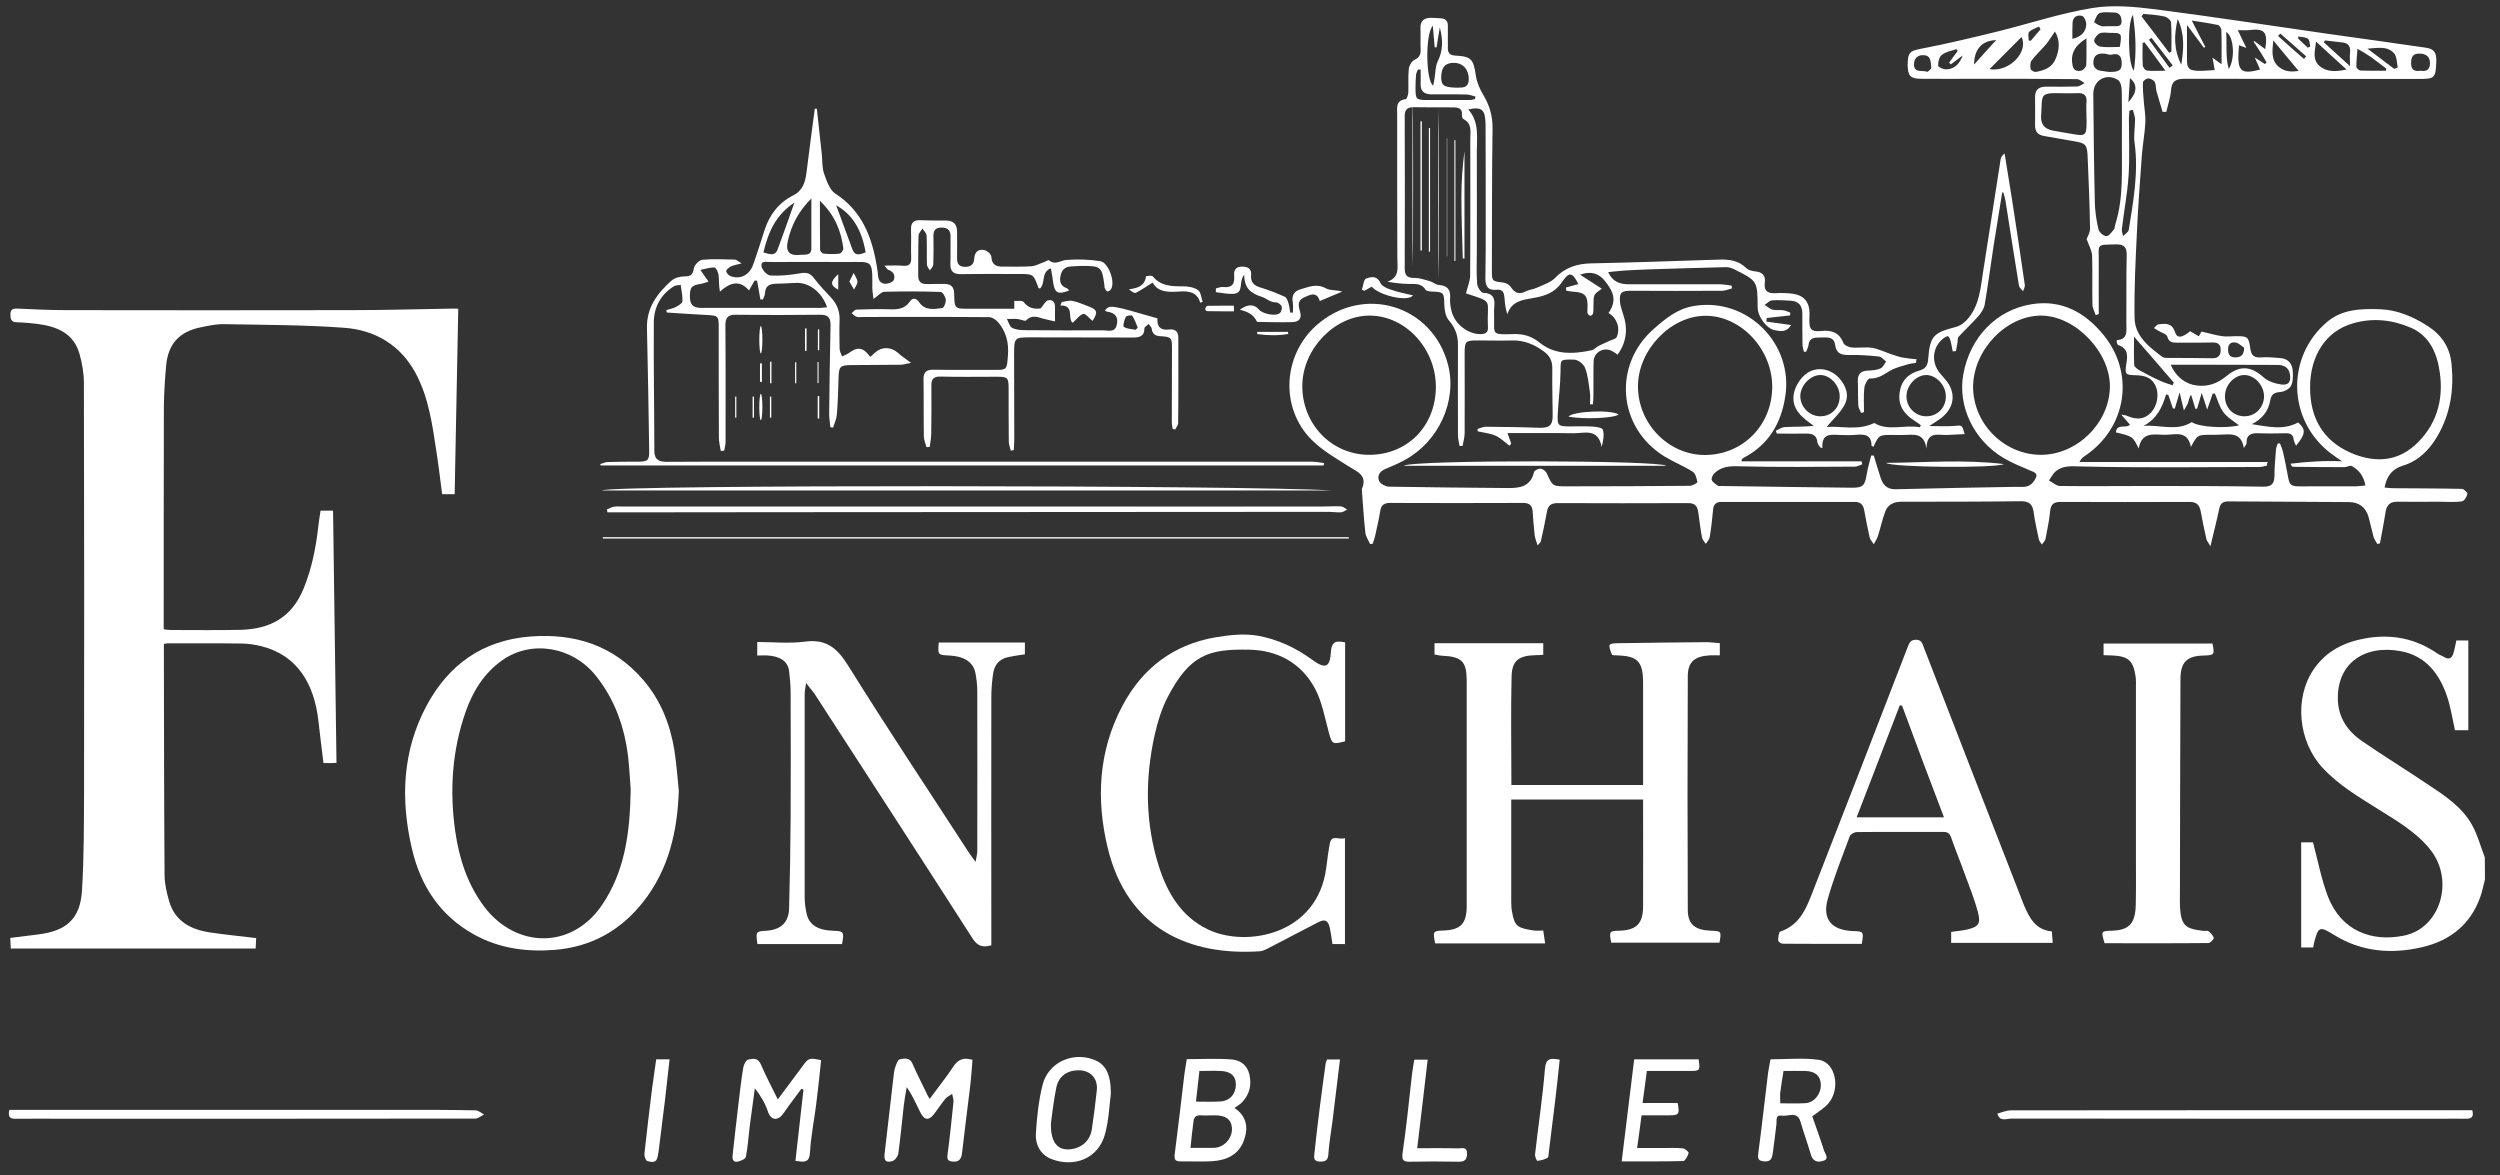 <?xml version="1.0" encoding="utf-8"?>
<!-- Generator: Adobe Illustrator 25.4.1, SVG Export Plug-In . SVG Version: 6.00 Build 0)  -->
<svg version="1.1" id="Calque_1" xmlns="http://www.w3.org/2000/svg" xmlns:xlink="http://www.w3.org/1999/xlink" x="0px" y="0px"
	 viewBox="0 0 1459.9 686.3" style="enable-background:new 0 0 1459.9 686.3;" xml:space="preserve">
<rect x="0" y="0" width="1459.9" height="686.3" fill="#333333" stroke="none"/>
<style type="text/css">
	.st0{fill:#FFFFFF;}
</style>
<g id="XkPzkb_00000164485687563837575340000010795634923242331830_">
	<g>
		<path class="st0" d="M1451.1,513.6c-0.9,3.3-1.5,6.7-2.6,9.9c-5.7,16.3-17.7,25.8-34,29.6c-18,4.2-35.5,2.8-51.6-7.2
			c-8.4-5.2-9.1-4.9-11.6,4.8c-0.2,0.8-0.3,1.6-0.5,2.6c-2.4,0-4.7,0-7,0c0-20.4,0-40.7,0-61.4c3.1,0,5.5,0,6.9,0
			c2.9,10.9,4.9,21.6,8.7,31.6c7.8,20.2,25.8,26.8,44.7,22.8c21-4.4,29.3-32.2,15.2-50c-8.2-10.4-19.5-16.8-30.4-23.7
			c-11.5-7.2-23.2-14.1-32.6-24.2c-14.2-15.4-16.7-40.5-5.3-57.4c7.3-10.8,18-16.1,30.6-18.3c15.3-2.6,29.2,0.2,42,9.1
			c1.2,0.8,2.7,1.2,3.9,2c2.9,1.7,4.4,0.2,5.2-2.3c0.7-2.3,1.1-4.8,1.7-7.5c2.3,0,4.8,0,7,0c0,17.5,0,34.9,0,52.4
			c-3.1,0-5.3,0-7.8,0c-1.5-6.7-2.5-13.5-4.7-20c-4.5-13-12.3-23.3-26.7-26.1c-21.5-4.1-37.3,7.1-37,27.7c0.1,10.8,5.6,19,14.3,24.9
			c12.4,8.5,25.2,16.4,37.7,24.8c10.1,6.7,20.5,13.3,26.5,24.3c3.2,5.8,4.9,12.4,7.3,18.6C1451.1,504.9,1451.1,509.3,1451.1,513.6z"
			/>
		<path class="st0" d="M267.6,180.3c-0.7,36.3-1.4,72.1-2.1,108.3c-1.5,0-4.1,0-7.3,0c-1.1-8.1-2-16.4-3.3-24.6
			c-2.4-15.8-4.5-31.8-12.2-46.1c-8.9-16.5-23.7-25.2-41.8-26.5c-23.3-1.7-46.8-1.7-70.2-2.1c-4.4-0.1-8.9,0.9-13.3,1.8
			c-12.7,2.5-19.3,9.8-20.4,22.6c-0.7,7.8-1.2,15.6-1.3,23.3c-0.1,41.4-0.1,82.9-0.1,124.3c0,2,0,3.9,0,6.2c1.7,0.2,3,0.4,4.3,0.4
			c13.5,0,27,0.2,40.5-0.1c17.1-0.4,30-7.1,36.9-24.1c4.8-11.8,7.2-23.9,8.6-36.4c0.3-2.9,0.8-5.9,1.3-9.1c2.8,0,5.5,0,7.3,0
			c0.7,49.1,1.3,98,2,147.3c-0.3,0-1.6,0.1-2.9,0.1c-1.3,0-2.6,0-4.7,0c-1-8.4-2.1-16.7-3-24.9c-2.4-20.9-11.9-37.9-33.1-43.3
			c-3.6-0.9-7.5-1.5-11.2-1.6c-14.5-0.2-29-0.1-43.5-0.1c-0.5,0-1,0.1-2.4,0.3c0,2,0,4,0,6.1c0.1,42.9,0.1,85.9,0.4,128.8
			c0,5,1.2,10.2,2.6,15.1c3.3,11.9,12.6,16.8,23.9,18.5c8.8,1.3,17.7,2.2,27,3.3c-0.1,2.2-0.2,4.3-0.3,6.1c-47.8,0-95.2,0-143,0
			c-0.1-1.7-0.2-3.6-0.3-6.2c5.5-0.7,10.8-1.4,16.1-2c16.8-2,24.8-9.2,25.8-25.8c1.2-19.7,1.1-39.5,1.2-59.3
			c0.1-79,0.1-158.1-0.1-237.1c0-5.5-1-11.2-2.5-16.6c-3.3-12.2-13.1-16.2-24.3-17.7c-4.1-0.5-8.2-0.9-12.4-1
			c-3.3-0.1-3.7-1.8-3.7-4.5c-0.1-3.1,1.6-3.6,4.1-3.5c9.3,0.4,18.6,0.9,27.9,0.9c55.8,0.1,111.5,0.1,167.3,0
			c19.8,0,39.6-0.6,59.4-0.9C265.9,180.1,267.1,180.3,267.6,180.3z"/>
		<path class="st0" d="M1323.9,271.9c-1.5,0.3-3.1,0.8-4.6,0.8c-34.6,0.1-69.3,0.5-103.9-0.3c-5.6-0.1-10.5-0.8-14.9,2.8
			c-1.7,1.4-2.7,3.6-4,5.4c2.2,1.1,4.3,3.2,6.5,3.2c17,0.2,34,0,51,0c22.5,0,45,0,67.4,0.4c5.2,0.1,6.7-1.7,6.8-6.4
			c0-5.1,0.5-10.3,0.9-15.4c0.1-1.2,0.6-2.3,1-3.4c0.4,0,0.9-0.1,1.3-0.1c0.5,1.4,1.2,2.8,1.6,4.3c0.7,2.7,1.2,5.5,1.8,8.3
			c2.9,14,0.2,12.5,15.8,12.5c8.3,0,16.7,0,25,0c1.7,0,3.5-0.3,5.7-0.5c-1-5.5-3.7-9-7.9-11.3c-1-0.6-2.9,0.6-4.4,0.6
			c-10,0-20-0.1-30-0.2c-0.5,0-1-0.7-1.5-1.8c10-1.2,20-1.9,30.2-1.4c-2.3-1.6-4.6-3.1-6.8-4.8c-25-19.2-26.1-56-2.1-76.5
			c9-7.7,20.3-7.9,31.3-7.5c9.8,0.4,18.7,4.2,27,9.4c8.4,5.3,13.5,12.4,14.5,22.5c1.5,15-0.6,29.1-8.3,42.3
			c-4.7,8-11.1,14.4-20,17.1c-6.5,2-9.5,6.1-10.8,12.8c1.6,0.1,2.9,0.4,4.3,0.4c13.6,0.1,27.3,0.1,40.9,0.4c1.1,0,3.3,2.2,3.2,2.9
			c-0.4,1.7-1.9,4.2-3.2,4.4c-4.3,0.6-8.6,0.2-13,0.2c-8.2,0-16.3,0.1-24.5,0c-4.5-0.1-6.6,1.9-7.2,6.4c-0.9,6-2.1,11.9-3.2,17.9
			c-0.5,0.1-1,0.3-1.5,0.4c-0.7-1.3-1.8-2.6-2.2-4c-1.1-4-1.9-8.1-3-12c-1.7-5.6-5.7-8.5-11.5-8.5c-23.5-0.2-47-0.2-70.4-0.4
			c-3.3,0-4.7,1.4-5.3,4.5c-1.4,6.8-3.2,13.5-5.1,21.7c-1.2-2.2-2.2-3.2-2.4-4.4c-1.2-5.3-2.3-10.7-3.3-16.1
			c-0.7-3.6-2.4-5.4-6.4-5.4c-25.1,0.1-50.3,0.1-75.4,0c-3.9,0-5.7,1.3-6.1,5.4c-0.5,5.4-1.7,10.8-2.7,16.2
			c-0.2,1.2-1.4,2.2-2.1,3.3c-0.6-1-1.6-2-1.8-3.1c-1.1-5.2-2.3-10.4-3-15.6c-0.6-4.5-2.3-6.6-7.3-6.6c-23.3,0.3-46.6,0.3-69.9,0.3
			c-4.6,0-8,1.7-9.5,5.8c-1.8,4.7-2.8,9.8-4.4,14.6c-0.5,1.5-1.5,2.9-2.3,4.4c-0.8-1.3-2-2.5-2.4-3.9c-1.2-5.3-2.2-10.7-3.2-16.1
			c-0.6-3.1-2.2-4.7-5.4-4.7c-26,0-52,0-77.9,0c-2.9,0-4.6,1.2-4.9,4.3c-0.5,5.5-1.1,10.9-2,16.3c-0.2,1.4-1.5,2.6-2.3,3.9
			c-0.8-1.3-2-2.5-2.2-3.8c-0.9-4.9-1.5-9.8-2.2-14.8c-0.5-3.5-2-5.2-5.8-5.2c-25.5,0.1-51,0.1-76.4,0c-4,0-5.6,1.6-6.2,5.3
			c-1,5.7-2.3,11.4-3.5,17c-0.1,0.6-0.8,1-1.9,2.4c-0.7-2.4-1.5-4.1-1.7-5.9c-0.5-4.6-0.9-9.3-1.2-13.9c-0.2-3.4-1.8-5-5.4-5
			c-26,0.1-52,0.1-77.9,0c-3.4,0-5.2,1.3-5.7,4.7c-0.8,4.9-1.9,9.8-3,14.6c-0.3,1.5-0.9,3-1.4,4.5c-0.5,0.1-1,0.2-1.5,0.2
			c-1-2.2-2.6-4.4-2.8-6.8c-0.9-8.1-1.4-16.2-2-24.4c0-0.3-0.1-0.7,0-1c3.4-7.9-2.7-10-7.8-13.2c-7.5-4.8-15.5-9.3-21.7-15.6
			c-18.3-18.5-16.7-49,2.7-66.5c27.2-24.4,68-12.3,77.1,22.8c5.4,21.1-5.4,44.9-25.4,55.7c-3.6,2-7.5,3.6-11.3,5.2
			c-3.3,1.4-4.9,4.1-3.5,7.1c0.7,1.6,3.7,3.1,5.6,3.2c23.1,0.4,46.3,0.6,69.4,0.8c7.1,0.1,13.4-0.8,15.4-9.3c0.2-1,2.6-2.1,3.9-2
			c1.2,0.1,2.9,1.4,3.5,2.6c3.5,7.7,3.4,7.7,11.7,7.7c24,0,48-0.1,71.9-0.3c1.5,0,4.5-1.7,4.4-2.2c-0.4-2.1-1.1-5-2.7-6
			c-5.3-3.4-11.2-5.7-16.6-9c-27.2-16.8-30.2-53.3-6.2-74.4c6.9-6.1,13.8-11.8,23.4-13.4c31.1-5.3,58.4,22,53.4,53
			c-2.5,15.8-9.8,28-24.2,35.6c-0.4,0.2-0.8,0.6-1.1,0.9c-0.1,0.1-0.1,0.3-0.2,1.2c23.4,0,46.8,0,70.1,0c0.1,0.6,0.2,1.1,0.4,1.7
			c-1.4,0.5-2.9,1.4-4.3,1.4c-22.5,0.1-45,0.4-67.4-0.2c-5.7-0.2-10.5,0.1-14.6,4c-1,0.9-2,3-1.6,4c0.5,1.4,2.3,2.4,3.7,3.4
			c0.4,0.3,1.3,0.1,2,0.1c25.3,0.4,50.6,0.7,75.9,1c6.6,0.1,7.8-1.1,8.9-7.9c0.6-3.7,1.7-7.3,2.6-10.9c0.5,0,1,0,1.5,0
			c1.3,4.2,2.5,8.5,3.9,12.7c1.4,4.3,3.6,7.1,8.9,7c23.1-0.6,46.3-1,69.4-1.4c2.7-0.1,5.6,0.4,7.9-0.5c1.9-0.7,3.8-2.9,4.6-4.9
			c1.2-2.7-1.4-3.3-3.5-4.2c-5.2-2.2-10.5-4.4-15.3-7.2c-17.6-10.4-27-30.3-23.6-49c3.9-21.5,19.3-37.7,40.2-40.9
			c17.3-2.7,30.9,4.9,41.5,17.8c18.7,22.7,13.7,54.5-10.8,70.9c-1.1,0.7-2.1,1.5-3.1,3.5c36.7,0,73.4,0,110.1,0
			C1323.8,270.4,1323.8,271.1,1323.9,271.9z M1191.7,265.6c21.1,0.1,40.1-18.5,40.4-39.6c0.3-20.4-20.3-41.7-40.2-41.7
			c-20.3,0-39.4,19.9-39.7,41.3C1152.1,247.2,1170.1,265.5,1191.7,265.6z M1349,226.1c-0.1,17.6,7.3,31,23.5,38.2
			c13.1,5.8,26.5,5.8,37.8-4.4c12.3-11.2,16.7-25.8,14.5-42c-1.5-11.2-5.7-21.6-16.9-26.5c-10.9-4.7-22.4-6-34.1-2.5
			C1358.3,193.4,1349,207.6,1349,226.1z M838.5,226.2c0.1-22.4-17.4-41.6-38.3-41.9c-20.5-0.3-39.5,19.2-39.7,40.8
			c-0.2,22.6,17.1,40.5,39.1,40.5C821.8,265.6,838.3,248.9,838.5,226.2z M1034.9,225.8c0-22-18.3-41.4-38.9-41.4
			c-20.3,0-39.5,19.9-39.5,41.2c0,21.9,17.9,40.2,39.3,40.1C1017.9,265.5,1034.9,248.2,1034.9,225.8z"/>
		<path class="st0" d="M882.6,458.4c25.9,0,51.1,0,76.9,0c0-6.5,0-12.8,0-19.1c0-13.5,0-27,0-40.4c0-12.7-3.1-15.9-15.7-16.2
			c-0.8,0-1.6-0.1-2.4-0.2c-2.6-6.6-2.4-6.8,4.1-6.9c16.9-0.2,33.8-0.5,50.7-0.6c2.6,0,5.2,0.4,8.1,0.6c0,2.3,0,4.3,0,7.1
			c-2,0-3.9-0.1-5.8,0c-8.8,0.5-12.9,3.7-12.9,12.3c-0.2,45.4-0.2,90.8,0,136.3c0,8.6,4.4,11.9,13.6,12.2c6,0.2,6.1,0.3,4.9,7
			c-21,0-42.2,0-63.2,0c-1.3-6.6-1.1-6.9,4.7-7c10-0.3,13.8-4.1,13.9-14c0.1-20.8,0-41.5,0-62.6c-25.7,0-51.1,0-77,0
			c0,5.4,0,10.7,0,15.9c0,14.6,0,29.3,0,43.9c0,2,0.1,4,0.5,5.9c1.5,8.5,3.2,9.3,12.8,10.8c1.6,0.2,3.3,0,5.4,0
			c0.3,2.2,0.6,4.2,1.1,7.5c-22,0-43.2,0-64.2,0c-1.5-7-1.2-7.3,4.5-7.5c10.3-0.3,13.9-3.9,13.9-14.4c0-43.8,0-87.5,0-131.3
			c0-11.5-2.8-14.3-14.7-14.8c-1.3-0.1-2.6-0.4-4.1-0.7c0-2.1,0-4,0-6.6c21,0,42.1,0,63.5,0c0,2.3,0,4.2,0,6.8
			c-1.6,0.1-3.1,0.2-4.7,0.2c-9.6,0.3-13.6,3.1-13.8,12.5C882.2,416.2,882.6,437.1,882.6,458.4z"/>
		<path class="st0" d="M1262.9,65.4c-1.2-4.1-2.5-8.1-3.6-12.2c-0.5-1.7-0.2-3.8-1-5.3c-0.6-1.1-2.5-2.1-3.8-2.1
			c-1.1,0-3.1,1.4-3.1,2.3c-0.2,3.7,0.2,7.5,0.5,11.2c0.3,4,1.1,8.1,0.9,12.1c-0.3,6.3-1.5,12.5-2,18.8c-1.1,14.9-2.2,29.8-2.9,44.7
			c-0.8,16.9-1.7,33.9-1.4,50.8c0.2,10.6,8.4,16.8,16.2,22.7c0.8,0.6,2.2,0.6,3.4,0.6c8.5,0.1,17,0,25.5,0.2
			c3.6,0.1,5.2-1.4,5.2-4.9c0-3.6-2-4.4-5.2-4.3c-6.8,0.2-13.7,0-20.5,0.1c-2.7,0-4.6-0.3-5.5-3.6c-0.4-1.4-3.3-2.2-5.1-3.3
			c-0.9-0.6-1.8-1.1-2.7-1.6c0.9-0.8,1.7-2.1,2.7-2.2c4-0.5,7.9-0.9,9.6,4.5c1.2,3.8,4,3.5,8.9-0.5c1.5,0.9,3.2,1.9,5,3
			c0.8-1.4,1.5-2.7,1.6-2.8c4.4,1,8.2,2.2,12,2.7c2.6,0.4,5.3,0,8,0c7,0,7.5,0.3,8.5,7.3c0.5,3.9,2.2,5.4,6.2,5.1
			c3.8-0.3,7.6,0.1,11.4,0.4c4.8,0.4,7,3.5,7.2,8c0.1,2.8,0.2,6-1.1,8.3c-1,1.8-3.9,3.3-6.1,3.5c-3.5,0.3-5.3,1.1-6,5
			c-1,6.2-4.8,10.8-10.7,13.8c9.1,1.3,18,3.8,27-1c4.6,4.1,4.5,6.6-1.2,13.6c-0.6-1.4-1.3-2.5-1.4-3.7c-0.4-3.1-2.2-3.7-4.9-3.6
			c-5.2,0.1-10.3,0.2-15.5,0c-4.3-0.2-7.3,0.7-7.1,5.9c0,0.5-0.6,1.1-1.6,2.7c-1.5-9.2-7.8-8-13.6-7.8c-1.8,0.1-3.7,0.1-5.5,0.1
			c-8,0-8,0-11.8,7.1c-2-10.1-9.4-7-15.5-7.1c-6.2-0.1-13.2-1.9-15,8c-3.5-7.1-3.5-7.1-13.3-9.4c0.5-5.5,5.8-2,8.2-4.5
			c-1.4-1.6-2.8-3.2-5.1-5.9c2.1,0.4,2.8,0.4,3.3,0.7c6.1,2.6,10.4,2,14.1-1.9c3.9-4.2,5-11.3,2.3-16.3c-2.5-4.6-6.8-5.4-11.5-5.5
			c-5.6-0.1-6.1-0.6-5.3-6.1c0.8-4.8,1.5-9.4-4.6-11.5c-0.4-0.1-0.6-0.8-0.8-1.2c-0.1-0.3-0.1-0.6-0.1-1.7c6.9-0.4,5.5-5.6,5.6-10.2
			c0.1-13.1-0.1-26.3,0.2-39.4c0.1-4.7-1.5-6.4-6.3-6.3c-11.7,0.3-10-0.4-10,9.8c-0.1,10.3,0,20.6,0,30.9c-0.6,0.2-1.2,0.4-1.8,0.6
			c-0.7-2.1-1.9-4.2-1.9-6.3c-0.2-9.5,0.1-19-0.2-28.4c-0.1-3-1.9-6-3.2-9.7c0.4-1.1,2-3.7,2-6.1c-0.2-14-0.8-27.9-1.4-41.9
			c-0.3-7.3-1.1-8-8.3-9.2c-5.7-1-11.4-2-17.2-3c-3.5-0.6-5.2-2.5-5.2-6.1c0-5.5,0.1-11,0-16.5c-0.1-4.2,2-6.1,6.1-6.2
			c6.2,0,12.3,0.1,18.5-0.1c1.5-0.1,2.9-1.3,4.3-2c-1.4-0.8-2.9-2.2-4.3-2.3c-19.1-0.2-38.3-0.2-57.4-0.2c-11.2,0-22.3,0.1-33.5,0
			c-6.5,0-8-1.7-8.1-7.9c0-7.7,1.4-8.4,8.1-9.7c15.1-2.9,30.1-6.5,45.1-10.2c18.2-4.5,36.1-10.5,54.5-13.5c11.9-2,24.6-0.8,36.7,0.7
			c33.6,4.3,67.1,9.5,100.7,14.3c19.1,2.7,38.2,5.3,57.2,8.1c5.1,0.7,6.6,2.8,6.4,8.2c-0.4,9.8-0.9,10.1-10.7,10.1
			c-45.5-0.1-90.9,0-136.4-0.1c-4.8,0-7.4,1.3-7.8,6.5c-0.3,4.3-1.8,8.6-2.8,12.9C1264.3,65.2,1263.6,65.3,1262.9,65.4z
			 M1239.1,82.2c0-9.8,0.1-19.6-0.1-29.4c0-2.1-0.7-5.2-2.2-6.1c-6.9-4.3-14.4,0.1-14.4,8.2c0.2,21.1,0.4,42.2,0.9,63.2
			c0.1,5.3,0.9,10.6,2.1,15.8c0.4,1.7,2.9,3.9,4.6,4c1.4,0.1,3.1-2.3,4.4-3.9c0.6-0.7,0.5-1.9,0.8-2.8
			C1240.3,115.2,1238.9,98.6,1239.1,82.2z M1307.5,248.4c-3.4-2.7-7-4.7-9.2-7.8c-2.3-3.1-3.3-7.2-4.9-10.8c-0.4,0-0.9,0.1-1.3,0.1
			c-0.9,2.7-1.9,5.5-3.2,9.3c-1.2-3.6-1.9-6.1-3.2-9.8c-1.1,4-1.9,6.7-2.7,9.3c-0.3,0-0.6,0-1,0c-0.8-2.7-1.6-5.5-2.5-8.2
			c-1.1,1.5-1.2,3.1-1.7,4.5c-0.4,1.3-1.3,2.5-2.5,4.7c-0.9-4-1.6-6.6-2.5-10.5c-1.2,4.1-2,6.7-2.8,9.4c-0.4,0-0.7-0.1-1.1-0.1
			c-0.9-2.6-1.8-5.3-2.7-7.9c-0.4-0.1-0.9-0.2-1.3-0.3c-2.2,7.7-5.6,14.5-13.2,18.4c9.7-0.8,19.3,3.4,28.2-2.2
			C1283.9,249.3,1298.9,250.4,1307.5,248.4z M1218.4,66.7c0-2.2-0.2-4.3,0-6.5c0.5-4.3-1.2-6.1-5.5-5.8c-4.1,0.2-8.3,0-12.5,0
			c-7.1,0-8.1,1-8.2,7.8c0,2-0.3,4-0.3,6c-0.1,4.6,2.3,7.1,6.6,8c3.6,0.7,7.2,1.3,10.8,1.9c8.8,1.6,9.2,1.3,9.2-7.8
			C1218.4,69.1,1218.4,67.9,1218.4,66.7z M1267.6,213c3,7,8.6,11.3,15.1,12.1c6.7,0.9,12.3-1.2,17.5-5.5c7.8-6.5,14.4-5.8,21.7,0.8
			c2.6,2.3,6.6,3.6,10.1,4.1c4.4,0.7,6-1.6,5.2-6c-0.7-4-3.6-5.4-7.2-5.4C1309.3,213,1288.7,213,1267.6,213z M1293.3,40.9
			c-0.4-2.4-0.8-4.4-1.3-7.2c2,1.4,3.4,2.4,5.3,3.8c0-7.1,0.1-13.5-0.1-19.9c0-1-1.1-2.8-2-3c-4.7-1-9.5-1.7-15.3-2.6
			c3,5.9,5.5,10.7,7.9,15.4c-0.3,0.2-0.5,0.3-0.8,0.5c-3-4-5.9-8-9.9-13.3c0,5.4,0,9.4,0,13.3C1277.4,40.9,1274.5,42.4,1293.3,40.9z
			 M1310.7,243.1c6.3,0,11.3-5.1,11.4-11.5c0.1-6.5-5.6-12.7-11.6-12.6c-5.9,0.1-11.2,5.9-11.2,12.3
			C1299.2,238.1,1304.1,243.1,1310.7,243.1z M1322.6,37.4c0.3-0.3,0.7-0.6,1-0.9c-1.2-2.1-2.4-4.2-3.7-6.2c-1.3-2-2.6-4-3.9-6
			c0.2-0.1,0.3-0.2,0.5-0.3c2,1.5,4,3,6.3,4.7c1.7-10.1-0.4-12.3-9.6-11.1c-1.9,0.2-3.8,0-6.4,0c1.7,3.6,3.2,6.8,5,10.4
			c-1.7-0.6-2.9-1.1-4.3-1.6c-1.4,15.1,0.5,17.4,12.3,14.2c-0.9-2-1.8-4-3.1-7C1319.4,35.3,1321,36.3,1322.6,37.4z M1245.5,64.1
			c-0.7,0.2-1.3,0.3-2,0.5c-0.1,1.6-0.3,3.2-0.3,4.7c0,11.1,0.5,22.3-0.2,33.4c-0.7,10.4-2.7,20.7-3.9,31c-0.2,1.3,0.4,2.8,0.7,4.2
			c1.1-1.2,3-2.3,3.3-3.6c2.7-16.9,5.8-33.7,3.4-51c-0.6-4.5,0.3-9.1,0.3-13.7C1246.7,67.7,1245.9,65.9,1245.5,64.1z M1246.2,196.6
			c0,6.4-0.2,11.5,0.1,16.6c0.1,1.1,1.8,2.3,3,3c4,2.2,8,4.3,12.2,6.2c2.3,1.1,4.8,1.7,7.2,2.6c0.2-0.5,0.5-1,0.7-1.6
			C1262,214.8,1254.6,206.2,1246.2,196.6z M1251.6,8.1c-0.3,0.5-0.6,1-1,1.5c5.4,7.1,10.8,14.1,16.1,21.2c0.4-0.2,0.9-0.4,1.3-0.6
			c0-5.7,0.2-11.4-0.2-17.1c-0.1-1.3-2.2-3.1-3.6-3.4C1260.1,8.7,1255.8,8.5,1251.6,8.1z M1200,18.4c-2.1,3-3.5,5.5-5.3,7.6
			c-2.7,3.2-5.8,6-8.3,9.3c-0.9,1.2-0.9,3.4-0.6,5c0.2,0.8,2.2,1.9,3.1,1.7c4.9-0.9,9.5-2.6,11.5-7.6
			C1202.7,29,1203.1,23.5,1200,18.4z M1231.6,42c5.9,0.1,7.4-1,7.4-5c0-4.1-1.5-6.2-6-5.1c-1,0.3-2.3-0.3-3.4-0.5
			c-3.4-0.4-6.6,0-7.1,4.1c-0.5,3.8,1.6,5.8,5.5,6C1229.5,41.7,1230.9,42,1231.6,42z M1352.5,24.3c-0.7,5.6-2.3,10.6,2.1,14.3
			c4.4,3.7,9.9,3.2,15.7,2C1364.5,35.4,1358.8,30.1,1352.5,24.3z M1327.5,23.6c-0.6,6.3-1.4,11.7,3.4,15.6c4.2,3.4,9,2.5,11.4,2.2
			C1337.9,36.2,1333,30.3,1327.5,23.6z M1180.5,21.6c-6.3,6.3-12.2,12.3-18.7,18.8C1173.5,42.3,1184.7,30.2,1180.5,21.6z
			 M1393.3,41.3c0.1-0.4,0.2-0.8,0.2-1.2c-3-2.3-6-4.7-9.1-6.9c-2.5-1.7-5.1-3.2-7.7-4.7c-0.3,3.5-0.7,7-0.7,10.5
			c0,0.8,1.6,2.2,2.5,2.2C1383.5,41.4,1388.4,41.3,1393.3,41.3z M1218.4,22.4c-7.2,4.4-9.4,9.4-8.1,15.8c0.6,3.2,2.9,3.6,5.2,3
			c1.2-0.3,2.7-2.1,2.8-3.3C1218.5,33,1218.4,28,1218.4,22.4z M1245.6,8.7c-3.3,3.7-3.1,28.8,0.5,32.6
			C1247.8,29.8,1247,19.3,1245.6,8.7z M1230.5,15.3c1.3,0,2.6,0,4,0c2.2,0.1,4.6,0.1,4.4-3.1c-0.1-2.7-1.2-4.9-4.4-4.9
			c-2.8,0-5.8-0.5-8.3,0.3c-1.6,0.6-2.5,3.3-3.3,5.2c-0.1,0.3,2.3,1.8,3.7,2.3C1227.7,15.6,1229.1,15.3,1230.5,15.3z M1237.9,27.4
			c1.3-8.1,1.2-8.2-5.7-8.2c-2,0-4.2-0.5-5.9,0.2c-1.5,0.7-3.2,2.7-3.4,4.3c-0.1,1.1,2.1,3.4,3.5,3.5
			C1230,27.8,1233.9,27.4,1237.9,27.4z M1252.3,24.7c-0.4,0.1-0.7,0.2-1.1,0.4c0,4.4-0.2,8.8,0.1,13.2c0.1,1,1.4,2.8,2.4,2.9
			c3.1,0.4,6.3,0.1,10.8,0.1C1259.9,34.9,1256.1,29.8,1252.3,24.7z M1398.1,40.2c0.7-0.3,1.4-0.5,2.1-0.8c-0.6-2.8-0.5-6.3-2.1-8.2
			c-4-4.6-9.9-3.1-15.6-2.8C1387.7,32.3,1392.9,36.2,1398.1,40.2z M1357.7,23.6c-0.2,0.4-0.4,0.7-0.7,1.1c4.7,4.3,9.5,8.6,15.3,13.9
			c0-3.7-0.2-5.7,0-7.6c0.6-4.2-1.2-6.1-5.3-6.3C1363.9,24.4,1360.8,23.9,1357.7,23.6z M1139.2,37.6c-0.3-0.3-0.6-0.7-1-1
			c1.7-2.3,3.3-4.6,5-6.8c-0.2-0.4-0.4-0.7-0.7-1.1c-2.9,1-6.2,1.5-8.5,3.3c-1.6,1.2-2.3,4.2-2.2,6.4c0,0.8,3.3,2.3,5,2.1
			c4.9-0.3,7.7-3.6,9.3-8.1C1143.8,34.1,1141.5,35.8,1139.2,37.6z M1413.6,41.3c3.7,0.7,5.4-1,5.4-4.4c0-3.8-2.2-5.5-6-5.6
			c-4-0.1-5,2-5,5.5C1407.9,40.9,1410,41.9,1413.6,41.3z M1210.2,22.7c5.1-1.2,8-4.1,8.1-8.6c0-1.7-1.2-4.4-2.4-4.8
			c-2.8-0.8-5.4,0.5-5.6,3.9C1210.1,16.4,1210.2,19.5,1210.2,22.7z M1271.7,11.1c-2.2,9.5-2.4,17.7,2.1,26.7
			C1275.2,28.3,1275.9,20.1,1271.7,11.1z M1127.8,39.9c-0.3-4.4-0.3-7.7-4.9-7.7c-3.6,0-5.2,2.4-5.2,5.5c0.1,5.2,4.9,3.1,7.6,4.2
			C1125.8,42.2,1127.3,40.4,1127.8,39.9z M1301.5,40.3c4-6.3,2.8-19.4-1.5-21.6C1300.5,26,1299.5,33.3,1301.5,40.3z M1310.5,203.1
			c-1.5-1-3-2.6-4.6-3c-2.8-0.6-4.8,0.5-4.8,3.9c0,3.1,1.2,4.8,4.3,4.7C1308.2,208.6,1310.4,207.8,1310.5,203.1z M1165.7,23.4
			c-8.3,0.3-12.9,5.3-12.9,14.3C1157.2,32.7,1161.2,28.3,1165.7,23.4z M1266.9,39.6c0.6-0.5,1.3-1,1.9-1.4
			c-4.1-5.4-8.2-10.7-12.4-16.1c-0.5,0.4-1,0.7-1.5,1.1C1258.9,28.7,1262.9,34.2,1266.9,39.6z M1331.6,19.6c-0.4,0.5-0.9,1-1.3,1.4
			c5,4.5,10,9,15.1,13.4c0.4-0.5,0.9-1,1.3-1.5C1341.7,28.5,1336.7,24,1331.6,19.6z M1242.9,59.7c5.1-5.6,5.5-10.3,0.9-14.1
			C1243.5,50.4,1243.2,54.4,1242.9,59.7z M1191.6,17.1c-0.3-0.5-0.6-1.1-0.9-1.6c-2,1-4.4,1.7-5.8,3.2c-0.8,0.9-0.2,3.3-0.2,5
			c0.4,0,0.8,0,1.2,0.1C1187.9,21.5,1189.8,19.3,1191.6,17.1z M1347.6,27.8c0.5-0.2,1-0.4,1.5-0.6c-0.4-1.6-0.3-3.8-1.3-4.5
			c-1.5-1.1-3.7-1-5.6-1.4c-0.1,0.4-0.2,0.8-0.2,1.2C1343.9,24.2,1345.7,26,1347.6,27.8z"/>
		<path class="st0" d="M396.4,461.7c-0.8,23.8-5.9,46.1-20.9,65.1c-13.1,16.6-30.3,26.2-51.7,27.9c-16.6,1.3-32.4-0.9-47-9
			c-19.8-11-31.2-28.4-36.2-49.9c-6.8-28.8-5.7-57.3,8.6-83.9c12.9-23.9,32.7-38,60.4-40.2c26-2,48.5,5.1,65.9,25.2
			c10.2,11.8,15.8,25.9,18.3,41.1C395,445.9,395.6,453.8,396.4,461.7z M368.3,461c-0.4-4.8-0.7-12-1.5-19
			c-2.1-17.4-7.7-33.4-18.7-47.2c-13.6-17.2-37.8-21.4-55-9.1c-10.5,7.5-17,18-21.2,30c-7.9,22.6-9.4,45.8-6.1,69.5
			c2.3,16.1,7.1,31.1,17,44.3c18.2,24.1,50.5,25.2,68.4-0.5C364.9,509.1,367.9,486.5,368.3,461z"/>
		<path class="st0" d="M532,211.9c-2.7,0.5-4.5,1.1-6.3,1.1c-9.7,0.1-19.3,0.1-29,0.2c-6.1,0.1-6.8,1-7,6.9
			c-0.2,7.3-0.4,14.6-1,21.9c-0.2,2.6-1.4,5.2-2.2,7.7c-0.5-0.1-1.1-0.1-1.6-0.2c-0.2-2.5-0.7-5-0.7-7.5c0.2-17.3,0.4-34.6,0.8-51.9
			c0.1-4.8-1.6-6.4-6.3-6.3c-16.3,0.2-32.6,0.2-49,0c-4.6-0.1-6.1,1.7-6.1,6.2c0.2,22.6,0.1,45.3,0.1,67.9c0,1.8-0.5,3.5-0.8,5.3
			c-0.7,0-1.3,0.1-2,0.1c-0.4-2.6-1.1-5.2-1.1-7.8c-0.1-21.1-0.1-42.3-0.1-63.4c0-7.8,0-7.8-7.6-8.2c-7.6-0.4-15.2-0.9-22.7-1.4
			c-0.1-0.5-0.2-0.9-0.3-1.4c1.8-0.6,3.8-0.9,5.5-1.8c1.5-0.8,3.8-2.1,3.9-3.3c0.2-3.2-0.6-6.4-1-9.6c-1.4,0.2-3,0.1-4,0.8
			c-7.7,4.8-11.6,12.2-11.7,20.9c-0.2,25.1,0.3,50.2,0.3,75.3c0,5.3,3.1,6.3,7.4,6.3c14.3-0.1,28.6-0.1,43-0.1
			c111.1,0,222.2,0,333.3,0c2.5,0,4.9,0.5,7.4,0.8c-0.1,0.5-0.1,0.9-0.2,1.4c-140.7,0-281.5,0-422.2,0c-0.1-0.3-0.2-0.5-0.3-0.8
			c1.5-0.4,3-1.2,4.5-1.2c5.8-0.2,11.6-0.2,17.5-0.2c5.8,0,6.7-0.7,6.6-6.5c-0.4-23.8-0.7-47.6-1.3-71.4c-0.3-12,6-20.4,14.3-27.8
			c1.9-1.7,5.2-2.5,7.8-2.5c3.7,0,4.7-1.2,5.3-4.7c0.3-2,3.1-4.8,5-5c6.3-0.6,12.6-0.2,19-0.1c0.8,0,1.6,0.9,3.9,2.2
			c-3,0.8-4.8,1.1-6.3,1.8c-1.1,0.6-2.7,1.8-2.7,2.7c0.1,1.1,1.4,2.6,2.6,3c5.6,2,10.9-0.6,13.1-6.7c2.4-6.7,4.5-13.5,6.7-20.3
			c2.9-8.9,8.2-15.9,16.7-20.2c5.6-2.8,7.1-7.8,7.8-13.6c1.5-12.3,3.2-24.7,4.8-37c0.4,0,0.8,0,1.2,0c1,8.8,1.9,17.7,2.9,26.5
			c0.4,3.8,0.1,7.8,1.3,11.3c1.5,4.2,3.2,9.5,6.5,11.7c15.4,9.9,21.3,24.8,24.2,41.7c0.3,2,0.7,3.9,0.8,5.9c0.2,3.1,1.5,5.3,4.8,5.1
			c1.5-0.1,3.9-1,4.4-2.1c1.1-2.8-0.2-5.1-3.3-6.1c-0.5-0.2-0.8-0.9-2.1-2.4c4.3,0,7.6-0.2,10.9,0.1c3.5,0.3,4.8-1,4.7-4.5
			c-0.2-5.5,0.1-11-0.1-16.5c-0.2-4.1,1.5-5.8,5.5-5.6c5,0.2,10,0.2,15,0.2c4.3,0,6.4,2.2,6.4,6.5c0,5,0.1,10,0,15
			c-0.1,3.1,0.6,5.3,4.2,5.5c3.3,0.2,5.6-1,5.8-4.6c0.2-4,2.3-6,6.1-5.1c1.6,0.4,3.9,2.4,3.9,3.8c0.3,4.7,2.7,5.9,6.9,5.8
			c5.5-0.1,11,0.2,16.5-0.2c2.5-0.2,4.9-1.6,7.3-2.4c1-0.4,2.6-1.4,3-1.1c3.6,3.1,6.8,0,10.2-0.2c6.5-0.5,13.2-0.3,19.7,0.7
			c4.8,0.8,8.8,11.9,6.4,16.2c-0.4,0.7-1.5,1.6-2.2,1.5c-0.6-0.1-1.2-1.3-1.6-2c-0.2-0.2,0-0.7-0.1-1c-1.4-11.5-2-12-13.6-11.9
			c-2,0-4,0.2-6,0.3c-3.5,0.2-5.4,2-6.1,5.5c-0.7,3.4,0.1,5.9,3.6,7.2c0.6,0.2,1,0.8,1.5,1.3c-6.5,2.6-8.5,1.6-9.4-4.7
			c-0.3-2.6-0.8-5.2-1.3-8.2c-5.9,2.1-3,8.7-6.4,11.8c-0.4-0.2-0.9-0.2-0.9-0.4c-2.9-8.1-2.9-8.1-11.4-8.1c-11.3,0-22.7-0.1-34,0.1
			c-4.3,0-6.1-1.7-6-5.9c0.2-5.3,0-10.7,0.1-16c0-3.5-1.4-5.2-5-5.3c-3.7-0.1-5.1,1.6-5,5.1c0.1,5.5,0.1,11-0.1,16.5
			c0,1.2-1.3,2.3-2,3.4c-0.6-1.1-1.7-2.3-1.7-3.4c-0.2-5.7,0.1-11.3-0.2-17c-0.1-1.4-1.6-2.7-2.4-4.1c-0.8,1.4-2.3,2.8-2.3,4.2
			c-0.3,7.6-0.1,15.3-0.2,23c-0.1,3.9,1.6,5.4,5.4,5.3c3.3-0.1,6.7-0.1,10-0.1c3.9,0,5.6,1.9,5.6,5.9c0.2,8.6,0.3,8.6,8.8,8.6
			c8.8,0,17.6,0,26.3,0c0-1.7,0-3.2,0-4.6c1.9,0.2,4.7-0.4,5.4,0.6c3.2,4.2,7.2,4.2,10,3.8c2-2.3,2.9-4.4,4.3-4.7
			c2.8-0.7,4.2,1.2,4.1,4.1c-0.1,2.4,0,4.9,0,8.2c-2.9-0.7-5.1-1.1-7.2-1.7c-3.4-1-6.5-2.2-9.7,1.1c-0.7,0.7-3.3-0.7-5.1-0.8
			c-2-0.2-4.1,0-6.1,0c1,1.8,1.5,4.3,3,5.1c2.2,1.2,5.1,1.4,7.7,1.4c15.2,0.1,30.3,0.2,45.5,0.1c2.9,0,6.8,1.5,7.9-3
			c1.2-4.5-0.7-7.3-5.6-7.9c-0.5-0.1-0.9-0.5-1.3-0.7c3-3.4,3-3.4,30.7,4.6c-0.4,5,1.9,7.2,7.2,6.5c3.2-0.4,5,1.4,5,4.7
			c0,16.6,0.1,33.3-0.1,49.9c0,1.3-1.1,2.5-1.7,3.8c-0.5-0.1-1-0.2-1.5-0.3c-0.2-1.4-0.5-2.7-0.5-4.1c0-14.1,0.1-28.3,0.1-42.4
			c0-6.9-0.2-7.3-7.1-7.7c-3.1-0.2-4.4-1.7-4.8-4.6c-0.2-0.9-1.2-1.7-1.8-2.5c-0.8,0.9-2.4,1.7-2.4,2.6c-0.1,5.1-3.5,5.3-7.2,5.3
			c-19.8,0-39.6-0.1-59.5-0.1c-9.1,0-9.4,0.3-9.4,9.6c0,16.8,0.1,33.6,0.1,50.4c0,1.9-0.2,3.8-0.3,5.8c-0.6,0.1-1.1,0.2-1.7,0.4
			c-0.4-1.8-1.2-3.5-1.2-5.3c-0.1-10.1-0.1-20.3-0.1-30.5c0-7.1-0.4-7.4-7.2-7.4c-10.8,0-21.7,0.2-32.5-0.1
			c-4.3-0.1-5.5,1.6-5.4,5.5c0.1,9.3,0,18.6-0.1,28c0,2.5-0.6,5.1-0.9,7.6c-0.6,0-1.3,0.1-1.9,0.1c-0.5-2-1.4-4.1-1.5-6.1
			c-0.2-11.1,0-22.3-0.2-33.4c-0.1-4.5,1.9-5.8,6-5.7c11.5,0.2,23,0,34.5,0.1c8.6,0.1,8.1-0.1,8.8-8.4c0.6-7.5-1-13.8-5.7-19.4
			c-1.3-1.5-3.5-3-5.3-3c-24.6-0.2-49.3-0.1-73.9-0.1c-1.2,0-2.4,0.3-3.5-0.1c-1.1-0.4-1.9-1.4-2.9-2.1c0.9-0.7,1.8-2.1,2.8-2.1
			c6.3-0.2,12.7-0.4,19-0.2c4.8,0.2,9.2,0,12.3-4.6c1.6-2.4,3.8-1.8,5.3,0.4c3.5,5.2,8.7,4.1,13.6,3.5c0.9-0.1,2.2-3.3,2-4.9
			c-0.1-1.6-1.8-4.4-2.9-4.5c-11-0.4-22-0.4-33-0.1c-1.8,0.1-3.6,2.3-6.3,4.2c-0.3-2.4-0.7-4.7-0.7-6.9c0.2-16.6-0.2-14.6-14.6-14.7
			c-15-0.1-30,0-45,0c-2.2,0-5.7-0.9-5.1,2.6c0.4,2.1,3.3,5.2,5.2,5.3c5.8,0.3,11.6-0.3,17.3-1.3c3.6-0.6,5.8-0.3,8.1,2.8
			c3.1,4.1,6.7,7.8,10.2,11.6c3.3,3.6,4.9,7.8,4.8,12.7c-0.2,5.7-0.1,11.3,0,17c0,1.5,0.9,2.9,1.4,4.4c1.3-0.6,2.7-1,3.8-1.8
			c5.2-4,8.6-3.6,12.7,2.1c1-0.8,1.9-1.6,2.8-2.5c3.9-3.5,9.1-3.4,13.1-0.1C525.9,207.6,528.4,209.2,532,211.9z M413.7,164.5
			c-1.9,0.5-3.2,1.1-4.6,1.3c-5.5,0.8-6.4,2.2-6.2,8.3c0.2,4.7,2.9,5.7,7,5.7c22.9-0.1,45.9,0,68.8,0c1.4,0,2.8-0.2,4.3-0.4
			c-3.2-9.1-10.7-14.6-18.3-14.2c-4,0.2-7.9,0.4-11.9,0.5c-3.8,0.1-5.9,1.6-6.1,5.6c0,1.2-0.7,2.4-1.2,3.6c-0.5,0-1-0.1-1.5-0.1
			c-0.6-3.6-1.2-7.3-1.9-10.9c-0.5,0-0.9,0-1.4-0.1c-1,1.8-2,3.5-3.3,5.8c-5.7-6.5-11.2-4.5-17,0.7c-0.7-3.7-0.4-6.8-0.8-9.8
			c-0.2-1.6-1.5-4.3-2.4-4.3c-2.7-0.1-5.5,0.9-8.2,1.4c1.1,1.6,2.2,3.2,3.3,4.8C412.8,162.9,413,163.3,413.7,164.5z M473.8,115.9
			c-7.6,7.6-11.6,15.5-13.7,24.6c-1.5,6.5,0.8,9.1,7.5,8.3c2.4-0.3,6.2,0.8,6.2-3.8C473.8,135.8,473.8,126.5,473.8,115.9z
			 M478.8,117.3c0,10.2,0,19.4,0.1,28.6c0,0.8,1.2,2.1,2,2.2c3.1,0.3,6.3,0.4,9.4,0c0.9-0.1,2.3-2.1,2.2-3.1
			C491.1,134.7,487.4,125.4,478.8,117.3z M445.8,147.4c3.5,1,6.8,2.4,8.3-1.8c3.3-8.7,6.3-17.5,9.8-27.3
			C452.9,125.6,448.6,135.7,445.8,147.4z M488.3,119.9c3.4,9.2,6.4,17.4,9.4,25.5c1.7,4.7,4.7,3,7.8,2
			C503.2,134.1,497.8,125.2,488.3,119.9z M663.2,192.6c0.4-0.4,0.8-0.9,1.2-1.3c-1-2.3-1.8-4.8-3.2-6.9c-0.3-0.5-3.4-0.1-3.8,0.7
			c-0.9,1.8-1.8,5.3-1.1,5.8C658.1,192.1,660.8,192.1,663.2,192.6z"/>
		<path class="st0" d="M470.7,398.8c-0.4,3.1-0.8,4.8-0.8,6.5c0,39.6,0,79.2,0,118.8c0,3.3,0.5,6.6,1.2,9.8
			c1.5,6.2,6.6,9.3,15.1,9.6c6.6,0.2,6.9,0.6,5.5,7.8c-16.4,0-33,0-49.4,0c-1-7.4-1-7.4,5.4-7.8c8.3-0.6,12.9-4.8,13.1-13.1
			c0.5-17.9,0.8-35.9,0.9-53.8c0.1-24,0.1-47.9,0-71.9c0-4.3-0.4-8.6-0.9-12.9c-0.7-5.4-4.9-8.4-12-9c-2.1-0.2-4.2,0-6.6,0
			c0-2.9,0-5.2,0-7.9c9.3,0,18.7,1,27.8-0.2c12.6-1.7,18.9,3.8,25.3,14c22.9,36.8,46.9,72.8,70.5,109.2c1,1.5,2.1,2.9,3.9,5.4
			c0.5-2.9,1-4.7,1-6.5c0-31,0.1-61.9,0-92.9c0-3.6-0.4-7.3-1.1-10.9c-1.2-6.3-6.6-9.8-15.1-10.2c-6.9-0.3-6.9-0.3-6.3-7.6
			c16.6,0,33.3,0,50.3,0c0,2.2,0,4.4,0,6.9c-3.3,0.5-6.5,0.9-9.7,1.6c-5.4,1.1-8.2,4.8-8.9,9.9c-0.6,4.4-1,8.9-1,13.4
			c-0.1,46.4,0,92.9,0,139.3c0,2,0,3.9,0,5.7c-5.2,1.6-8.3,0.3-11.1-4.2c-30.6-47.7-61.5-95.3-92.3-142.9
			C474.2,403.2,472.8,401.6,470.7,398.8z"/>
		<path class="st0" d="M785.4,489.4c0,21.1,0,41.3,0,61.9c-2.5,0-4.7,0-7.3,0c-0.5-3.2-0.9-6.5-1.6-9.7c-1-4.3-3-5-6.8-3
			c-10.1,5.3-20.1,10.5-30.2,15.7c-1.2,0.6-2.5,1.1-3.8,1.2c-40.6,2.7-77.2-12.6-88.8-60.2c-6.9-28.4-5.5-56.9,8.7-83.4
			c11.6-21.8,29.6-35.4,54-39.7c8.3-1.4,17.2-2.4,25.3-0.9c11.3,2.1,21.9,7,31.4,14c7.5,5.5,10.4,4.6,10.9-4.6
			c0.4-6.3,3.1-6.6,8.3-5.6c0,19.2,0,38.6,0,57.8c-7.5,1.9-7.6,1.7-9.5-5.1c-2.4-8.7-3.9-17.9-8.1-25.7
			c-7.9-14.8-21.7-22.4-38.3-22.7c-23.6-0.5-34.7,2.7-47.8,27.8c-3.5,6.8-5.8,14.4-7.5,21.9c-5.7,25.6-5.6,51.2,2.3,76.4
			c5,15.9,13.2,29.8,28.9,37.3c22.1,10.6,64,3.3,69-36.2c0.6-4.7,1.2-9.5,2.1-14.2C777.7,487.1,782,490.7,785.4,489.4z"/>
		<path class="st0" d="M1198.2,543.9c0.2,2.4,0.3,4.3,0.5,6.7c-19.7,0-39.4,0-59.3,0c0-2.4,0-4.3,0-6.4c3.2-0.5,6.3-0.7,9.3-1.4
			c6.5-1.5,8.1-3.3,6.4-9.8c-2-7.8-5.1-15.4-7.9-23c-2.5-7-5.4-13.9-7.8-20.9c-0.9-2.5-2.1-3.3-4.6-3.3c-16.8,0.1-33.6-0.1-50.5,0.1
			c-1.4,0-3.6,1.2-4.1,2.4c-4.5,12.2-9.4,24.3-12.9,36.8c-3.3,11.8,2.4,18.2,14.9,18.6c6.1,0.2,6.2,0.4,5,7.5
			c-15.3,0-30.7,0-46.1-0.1c-1,0-2.7-1.2-2.7-1.9c0-1.8,0.3-4.9,1.2-5.2c11.9-4,15.5-14.4,19.4-24.4c18.5-47.2,36.7-94.4,55-141.7
			c0.9-2.4,1.7-4.4,5-4.3c3.2,0.1,3.6,2.2,4.4,4.4c19.4,50.1,38.9,100.2,58.4,150.3C1185,535.8,1188.5,543,1198.2,543.9z
			 M1110.7,412c-0.4,0-0.9,0-1.3-0.1c-8.4,21.7-16.7,43.5-25.2,65.4c17.2,0,33.8,0,51,0C1126.8,455.3,1118.7,433.7,1110.7,412z"/>
		<path class="st0" d="M1118.9,211.9c-1.7,0.3-3.4,0.4-5,0.9c-3.5,1.1-7.1,1.9-10.2,3.7c-3.7,2.2-7,4.8-11.8,4.5
			c-1-0.1-3,3.4-3.2,5.4c-0.5,4.7-0.2,9.5-0.2,14.3c-0.6,0.1-1.1,0.3-1.7,0.4c-0.6-1.4-1.5-2.8-1.6-4.2c-0.3-4.8-0.1-9.6-0.3-14.5
			c-0.1-4.2,2-5.9,6.1-6c2.4-0.1,5-0.3,7.2-1.3c1.4-0.6,2.2-2.6,3.2-4c-1.4-1-2.7-2.8-4.1-2.9c-5.6-0.6-11.3-1-16.9-0.9
			c-4.6,0.1-8-0.3-8.8-6.1c-0.7-5-5.3-4.1-8.9-4.1c-3,0-6.1,0.1-6.6,4.3c-0.1,1.4-0.9,2.6-1.4,4c-0.4,0-0.9,0-1.3,0
			c-0.3-1.4-0.8-2.8-0.8-4.2c-0.1-6-0.1-12-0.1-18c0-4.6-2-7.3-6.7-7.6c-3.7-0.2-7.3-0.5-11-0.2c-1.5,0.1-2.8,1.7-4.3,2.6
			c1.5,1,2.9,2.3,4.5,2.8c2,0.5,4.3,0.1,6.5,0.4c1.4,0.2,2.7,0.9,4,1.4c-0.1,0.5-0.1,1.1-0.2,1.6c-4.5,0.5-9.1,1-13.6,1.5
			c-0.1,0.7-0.1,1.4-0.2,2.1c4.6,0.6,9.1,1.3,14.4,2c-2.5,4.4-6.3,3.7-9.6,3c-4.9-1-9.9-8.1-9.9-13.3c-0.1-15.5-0.1-15.5-14-22.4
			c-1.3-0.6-2.9-1.1-4.3-1.1c-15.1,0.4-30.2,0.8-45.3,1.3c-4.8,0.2-9.6,0.4-14.5,0.7c-2.9,0.2-5.8,0.6-9.2,0.9
			c2.6,5.7,6.9,7.1,12,7.1c17.7,0,35.3,0,53,0c2.4,0,4.7,0.5,7.1,0.8c0.1,0.5,0.1,1.1,0.2,1.6c-1.9,0.5-3.9,1.4-5.8,1.4
			c-17.8,0.1-35.6,0.1-53.4,0c-5.2,0-6.6,1-6.2,6.3c0.2,2.4,1,4.9,1.8,7.2c3,8.7,2,16.7-3.2,23.8c-1-0.7-2-1.5-3.2-2.1
			c-4.8-2.6-10.6,0.6-10.8,6.1c-0.2,6.8,0,13.6-0.1,20.5c0,1.5-0.2,3-0.3,4.5c-0.6,0-1.1,0-1.7,0c0-2.5,0.3-5-0.1-7.4
			c-0.7-4.7-1.1-9.6-2.8-13.9c-0.8-2.2-4.2-4.8-6.4-4.8c-8.5-0.2-7.8,0-7.9,6.9c-0.1,8.1-1.2,16.2-1.6,24.4
			c-0.4,7.4,0.1,7.7,7.3,7.7c4.3,0,8.7-0.2,13,0.1c2.1,0.1,5.7,0.7,6,1.8c0.9,3,0.3,6.3-0.7,10.1c-2-11.1-10-8-16.3-8
			c-12.6-0.2-25.3-0.1-38.7-0.1c1,2.9,1.6,4.5,2.2,6.1c-0.3,0.4-0.7,0.9-1,1.3c-2.7-2-5.2-4.6-8.2-5.9c-3.2-1.4-6.8-1.7-10.3-2.5
			c-0.1-0.5-0.2-0.9-0.2-1.4c1.6-0.5,3.3-1.3,4.9-1.3c10.3,0.1,20.6,0.2,30.9,0.6c6.3,0.2,8.2-1.4,8.1-7.6c-0.1-9-0.3-18-0.2-26.9
			c0.1-4.4-1.5-7.6-5.1-10.2c-5.5-4-11.5-6.5-18.5-6.3c-6.7,0.2-13.3,0-20,0c-7.1,0-7.6,0.4-7.6,7.8c0,15.5,0.1,30.9,0,46.4
			c0,2.5-0.8,4.9-1.2,7.4c-0.6,0-1.2,0-1.8,0c-0.3-2.1-0.9-4.2-0.9-6.4c-0.1-17.6,0-35.3,0-52.9c0-5.4-1.7-9.8-5.3-14
			c-2.1-2.4-2.6-6.6-2.7-10c-0.1-5.9-0.5-6.6-6.3-6.8c-1.6,0-4-0.2-4.6-1.1c-2.6-4.1-6.5-3.3-10.2-3.4c-3.8-0.1-7.6-0.5-12.1-1.3
			c7.4-2.6,5.8-8.4,5.8-13.5c-0.1-28.1-0.1-56.2-0.1-84.4c0-3.7-0.9-8,5-8.7c0.6-0.1,1.4-2.4,1.5-3.7c0.2-4.7-0.2-9.3,0.3-14
			c0.2-1.9,1.7-4.5,3.4-5.3c2.7-1.3,3.6-3,3.5-5.8c-0.2-4.2,0.1-8.3-0.1-12.5c-0.2-4.3,2-6.1,6-6.2c2,0,4,0.2,6,0.3
			c2.9,0.2,4.1,1.8,4,4.6c-0.1,4,0.1,8,0,12c-0.2,3.5,0.9,5,4.7,5.2c9,0.4,10.3,2.3,11.6,11.4c0.6,4.1,2.4,8.3,4.6,11.9
			c3.5,5.9,5.2,11.9,5.2,18.9c-0.4,27.6-0.3,55.2-0.4,82.8c0,6.9,0.1,6.7,6.7,7.5c1.5,0.2,3.5,1.3,4.3,2.5c2.5,3.8,5,4.6,8.9,2.6
			c2-1,4.3-1.1,6.4-2.1c3.7-1.7,7.9-2.9,10.6-5.7c5.9-6.1,12.7-8.3,21-8.5c24.8-0.5,49.6-1.4,74.4-2.2c6-0.2,11.5,0.3,16.2,4.9
			c1.3,1.3,3.6,1.8,5.5,2c4,0.4,5.9,2.5,5.4,6.3c-0.7,5.3,1.8,6.7,6.6,6.4c3.1-0.2,6.3-0.1,9.5,0.3c6.7,0.9,9.9,4.7,10,11.4
			c0,1.3-0.1,2.7-0.1,4c-0.1,5.5,1.3,6.9,6.7,6.4c6.1-0.7,10.7,0.7,13.2,7c0.5,1.3,3,2.4,4.7,2.6c4,0.4,8.1-0.4,12,0.2
			c3.9,0.7,7.6,2.5,11.4,3.8c2.2,0.7,4.3,1.5,6.5,1.9c2.7,0.5,5.4,0.7,8.2,1C1118.9,210.6,1118.9,211.2,1118.9,211.9z M856.1,171.2
			c0.9-3.7,2.3-6.9,2.4-10.1c0.2-26.6,0.1-53.2,0.1-79.8c0-4.4,1.2-9.2-4.1-11.8c-0.5-0.3-0.8-1.5-0.8-2.2c0.4-4.1-2.1-4.6-5.3-4.6
			c-7.7,0-15.3,0-23-0.1c-3.5,0-5.1,1.4-5.1,5.1c0.1,29.8,0.1,59.5,0,89.3c0,4.3,1.9,5.3,5.8,5.3c3,0,6,1.1,8.9,1.9
			c1.8,0.5,3.4,2.1,5.2,2.2c5,0.4,7,2.7,6.6,7.7c-0.2,2.4,0.2,5,0.8,7.4c1.8,7.7,9.6,13.7,17,13.6c2.9,0,4.5-1,4.3-4
			c-0.8-16.6,3.8-14.3-12.3-19.6C856.1,171.3,855.7,171.1,856.1,171.2z M857.4,63.9c6.6,7.4,5,16.3,5,24.9c0.1,19.3,0,38.6,0,57.9
			c0,6.3-0.3,12.7,0.2,19c0.1,1.9,2.2,5.2,3.5,5.3c5.9,0.2,7,3.3,6.5,8.2c-0.2,1.8-0.1,3.7-0.1,5.5c0.3,10.5-2.1,10.8,11.1,10.4
			c6-0.2,10.7,1.1,15.5,5c9,7.3,19.8,6.7,30.5,4.4c1.3-0.3,2.4-1.7,3.7-2.4c2-1,4.1-1.9,6.2-2.9c1.6-0.8,4.1-1.2,4.6-2.4
			c2.3-5.3,0-11.3-4.8-14c5.1-7.4,2.9-12.3-1.9-18.5c-3.8-4.9-8.6-6.1-14.7-3.9c4.5,2.9,8.6,5.6,12.7,8.2c-4.8,3.3-4.8,3.3-4.9,9.3
			c0,1.7,0.1,3.3-0.2,5c-0.1,0.6-1,1.5-1.5,1.5c-0.6,0-1.4-0.8-1.7-1.4c-0.3-0.7-0.1-1.6-0.1-2.4c0.5-7.9-1.3-10-8.9-10.3
			c-1.2-0.1-2.3-0.4-3.5-0.6c-0.1-0.6-0.1-1.2-0.2-1.8c2.4-0.7,4.9-1.3,7.3-2c-3.5-7.1-5.4-7.4-9.7-1c-4,6-10,8-16.5,9.1
			c-6.3,1.1-12.7,1.7-15.3,9.5c-1-3.2-1.4-6.1-1.6-9.1c-0.2-2.9-0.7-5.6-4.4-5.2c-5.6,0.6-6.9-2.3-6.8-7.1
			c0.2-10.3,0.2-20.6,0.2-30.9c0-19.6,0-39.3-0.1-58.9C867.3,63.9,865.3,62.2,857.4,63.9z M850.4,51.2c3.3-0.1,7.3,0.6,7.3-5.1
			c0-5.5-3.3-9.3-8.6-9.4c-5-0.1-7.4,2.5-7.5,8.3C841.6,49.9,843.1,51,850.4,51.2z M836.7,15c-4.6,5.2-4,32.4,0.2,35
			c0.4-1.8,0.7-3.3,0.9-4.8c0.5-3.1,0.4-6.5,1.7-9.2c3.1-6.2,3.3-12.3,1.3-20c-0.8,4.7-1.4,8.2-1.9,11.7c-0.4,0-0.7-0.1-1.1-0.1
			C837.5,23.9,837.1,20.1,836.7,15z M829.6,40.6c-0.5,0-1.1,0-1.6,0c-0.4,1.1-1,2.1-1.1,3.2c-0.2,2.5-0.3,5-0.3,7.4
			c0,6.8,0.3,7.2,6.9,7.2c8.3,0,16.6,0,24.9,0c1,0,2-0.4,3-0.6c0.1-0.5,0.1-0.9,0.2-1.4c-1.7-0.4-3.4-1.2-5.1-1.2
			c-6.8-0.2-13.6-0.1-20.4-0.1c-4.5,0-6.8-1.8-6.5-6.6C829.7,45.9,829.6,43.2,829.6,40.6z"/>
		<path class="st0" d="M1228.4,382.6c0-2.3,0-4.3,0-6.8c21.3,0,42.5,0,63.6,0c1.3,6.6,1.1,6.8-5,7c-9.9,0.2-13.6,3.8-13.7,13.5
			c-0.2,41.4-0.2,82.9-0.3,124.3c0,4.1-0.2,8.2,0.3,12.2c1.1,8.8,4.8,9.7,13.4,10.8c1,0.1,2.3-0.3,2.9,0.1c1.3,1.1,2.8,2.5,3.1,4
			c0.2,0.8-2,3-3.1,3c-20.3,0.2-40.5,0.1-60.6,0.1c-2.1-7.1-2.1-7.1,4.1-7.3c10.2-0.3,13.8-4.1,14.1-15c0.2-8.3,0.1-16.6,0.1-25
			c0-34.3,0-68.6,0-102.8c0-1.7,0.1-3.3-0.1-5c-1.4-10.3-4.3-12.7-15.1-13C1231,382.7,1230,382.7,1228.4,382.6z"/>
		<path class="st0" d="M1169.2,112.4c-1.6,10.1-3.3,20.2-4.9,30.4c-1.8,11.6-3.3,23.3-5.3,35c-0.4,2.4-2,4.8-3.7,6.8
			c-3.7,4.2-7.8,8-11.6,12.1c-0.6,0.7-0.4,2.2-0.6,3.3c-0.3,1.7-0.6,3.3-0.9,5c-0.6,0.1-1.3,0.1-1.9,0.2c-0.4-2-0.7-4-1.2-6
			c-0.3-1-0.7-2.2-1.4-2.8c-0.4-0.3-1.8,0.4-2.6,1c-6.9,5.3-7.6,14.5-1.8,21.1c1.6,1.9,3.4,3.7,4.7,5.8c4.2,7.1,2.4,14.5-4.4,19.8
			c-1.8,1.4-3.8,2.5-7,4.7c5.9,0,10.4,0.3,14.9-0.1c4.2-0.4,4.2-0.8,5.8,4.8c-3.6,0.2-6.9,0.3-10.3,0.5c-5.2,0.2-11.9-2.5-12,8
			c-1.5-10.1-8.1-7.9-13.7-8c-1.8,0-3.7,0.1-5.5,0c-8.5-0.1-8.5-0.1-11.8,6.9c-0.4-0.2-1.1-0.5-1.1-0.7c0-6.4-4.2-6.7-9.1-6.3
			c-3.1,0.3-6.3,0.2-9.5,0.1c-5.2-0.2-10.7-1.1-10.1,7.7c-0.4-0.2-0.9-0.4-1.3-0.5c-0.5-0.9-1.5-1.8-1.6-2.8
			c-0.3-4.1-2.7-5.3-6.4-5.2c-5.8,0.1-11.5,0-17.3,0c-0.2-0.6-0.4-1.2-0.6-1.7c1.7-0.7,3.4-2,5.1-2.1c5.6-0.3,11.1-0.1,17.1-0.7
			c-6.7-4.8-13.2-9.7-11.7-18.6c0.6-3.8,3-7.9,5.8-10.6c6-5.9,15.2-4.9,20.8,1.4c4.1,4.6,5.9,10.2,3,15.6
			c-2.5,4.7-6.8,8.4-10.4,12.8c8.8-0.6,18.3,2.3,27.8-2.3c8.1,5,17.6,0.8,26.6,2.5c0.2-0.4,0.4-0.8,0.6-1.2c-1.3-0.9-2.6-1.9-4-2.8
			c-6-3.8-9.4-9-8.4-16.2c0.9-6.9,5-11.1,11.5-12.9c3.8-1,5-3.3,5.2-6.9c1-13.2,3.1-15.3,16.2-18.6c2.8-0.7,5.6-3,7.4-5.3
			c6.4-7.9,7-17.7,8.5-27.2c3.4-21.8,6.8-43.6,10.2-65.4c0.2-1.2,0.9-2.3,2.3-3.4c1.4,8.9,2.9,17.7,4.3,26.6
			c2.6,16.7,5.1,33.5,7.5,50.2c0.2,1.2-0.7,2.5-1,3.7c-0.8-1.1-2.2-2.1-2.4-3.3c-2.7-16.5-5.3-33.1-7.9-49.7
			c-0.3-1.6-0.8-3.1-1.2-4.7C1169.9,112.4,1169.6,112.4,1169.2,112.4z M1124.7,243.1c6.6,0.1,11.7-5,11.6-11.7
			c0-6.3-5.5-12.3-11.3-12.4c-5.8-0.1-11.5,5.8-11.7,12.1C1113.1,237.6,1118.3,243,1124.7,243.1z M1062.8,243.1
			c6.4,0.1,11.3-4.6,11.5-11.2c0.3-6.5-5.3-12.9-11.3-12.9c-5.8,0-11.5,6-11.7,12.1C1051.2,237.5,1056.5,243,1062.8,243.1z"/>
		<path class="st0" d="M693,618.5c9,0,17.8-0.5,26.5,0.2c4.8,0.4,8.9,3.3,10.1,8.8c1.5,6.5-0.1,12.1-4.8,16.7
			c-1.1,1-2.4,1.7-3.9,2.8c7.3,4.9,8.2,11.8,5.4,19.2c-3.1,8.3-10.3,11.4-18.5,11.9c-6.1,0.4-12.3,0-18.5,0.1
			c-3.2,0-3.7-1.3-3.3-4.4c2-15.4,3.8-30.8,5.6-46.2C692,624.8,692.5,622,693,618.5z M695.2,670.3c4.1,0,7.7,0,11.3,0
			c1.2,0,2.3,0.1,3.5-0.1c5.5-0.7,9.8-6.1,9.4-11.5c-0.4-5-3.4-7.3-9.8-7.4c-2.8,0-5.6,0.2-8.4,0c-3-0.2-4.1,1.3-4.3,4
			C696.3,660,695.7,664.8,695.2,670.3z M698.4,643.3c5.3,0,9.8,0.2,14.3-0.1c5.5-0.3,9-4.4,9-9.9c0-5-2.9-7.6-8.8-7.9
			c-4.1-0.2-8.2,0-12.5,0C699.7,631.6,699.1,637.2,698.4,643.3z"/>
		<path class="st0" d="M542.9,641.7c4.9-6.7,9.7-12.6,13.9-19c2.7-4,5.9-5.4,11.1-3.8c-0.4,4.9-0.7,9.9-1.3,15
			c-1.6,13.1-3.3,26.2-4.8,39.3c-0.4,3.7-1.8,5.5-5.7,5.1c-2.6-0.3-3.1-1.3-2.8-3.9c1.4-10.3,2.4-20.7,3.5-31c0.1-1.5-0.5-3-0.8-4.6
			c-1.4,1-3,1.7-4,2.9c-2.2,2.7-4.1,5.6-6.2,8.4c-3.4,4.6-6.1,4.3-8.6-1c-2.3-4.7-4.4-9.5-7.7-14.3c-0.6,3.5-1.3,7.1-1.7,10.6
			c-1.1,9.3-1.9,18.7-3.2,28.1c-0.2,1.7-1.9,4-3.4,4.5c-4,1.2-5.1-0.3-4.6-4.5c1.8-15.3,3.5-30.5,5.3-45.8c0.2-1.6,0.4-3.3,1-4.8
			c0.6-1.6,1.4-4.1,2.5-4.3c2.7-0.5,5.8-1.3,7.5,2.6c2.5,5.9,5.5,11.6,8.3,17.4C541.5,639.5,542.1,640.3,542.9,641.7z"/>
		<path class="st0" d="M454.2,642c5-6.8,9.7-13,14.3-19.2c3.7-5.1,4-5.2,11-3.7c-0.9,8.6-1.8,17.3-2.9,26c-1.2,9.3-3.1,18.6-3.6,28
			c-0.4,6.2-3.6,5.5-8.5,4.8c1.6-14,3.1-27.8,4.7-41.6c-0.4-0.2-0.8-0.3-1.2-0.5c-3.4,4.7-7,9.2-10.3,14.1c-3.1,4.6-7.4,4.9-9.3-0.9
			c-1.6-4.8-4.2-9.1-7.6-13.5c-1,7.4-2,14.8-3,22.2c-0.7,5.9-1.1,11.9-2.2,17.7c-0.2,1.3-2.8,2.5-4.6,2.9c-2.6,0.7-3.5-1.1-3.2-3.5
			c1.1-9.7,2.1-19.4,3.3-29.1c0.9-7.4,1.7-14.8,2.9-22.1c0.3-1.8,1.6-4.5,2.8-4.8c2.6-0.6,5.7-1.4,7.5,2.7
			C447.1,628.1,450.6,634.7,454.2,642z"/>
		<path class="st0" d="M5.5,648.1c15.2,0,30.1,0,45.1,0c61.9,0,123.8,0,185.7,0c13.8,0,27.6,0,41.4,0.3c1.7,0,3.4,1.6,5,2.4
			c-1.7,0.8-3.4,2.4-5.1,2.4c-79.5,0.1-159.1,0.1-238.6,0.1c-9.8,0-19.6-0.1-29.5,0C6.4,653.4,4.3,652.8,5.5,648.1z"/>
		<path class="st0" d="M1443.7,648.3c1.1,4.1-0.6,5.1-3.8,5c-4.8-0.1-9.7,0-14.5,0c-83.6,0-167.1,0-250.7-0.1c-2.9,0-7,2.1-8.3-2.9
			c2.6-0.7,5.3-1.9,7.9-1.9c87.9-0.1,175.8-0.1,263.7-0.1C1439.9,648.3,1441.7,648.3,1443.7,648.3z"/>
		<path class="st0" d="M354.4,297.5c1.4-0.6,2.7-1.4,4.1-1.6c1.6-0.3,3.3-0.1,5-0.1c136,0,272,0,408,0c3.8,0,7.7-0.3,11.5-0.1
			c1.3,0.1,2.5,1.2,3.7,1.9c-1.2,0.5-2.4,1.5-3.6,1.6c-2.5,0.1-5-0.3-7.5-0.3C667.8,299,559.9,299,452,299.1
			c-30.6,0-61.3,0.1-91.9,0.1c-1.8,0-3.6,0-5.4,0C354.7,298.7,354.5,298.1,354.4,297.5z"/>
		<path class="st0" d="M1033.9,618.6c9.5,0,19-1,28.2,0.3c10,1.4,13,17.3,5.3,25.8c-2.4,2.6-5.6,4.5-9.1,7.2
			c2.1,6.2,4.7,13,6.9,20.1c0.6,1.8,3.5,4.9-0.9,6c-3.2,0.9-5.7,0-6.8-3.7c-1.9-6.5-4.2-12.8-6.1-19.3c-1.9-6.4-7.1-2.9-10.9-3.5
			c-3.8-0.6-2.9,2.6-3.1,4.7c-0.7,5.6-1.3,11.2-2.1,16.7c-0.4,2.8-0.8,5.7-5,5.3c-2.9-0.3-4-1-3.6-4.3c2.1-15.6,3.8-31.2,5.7-46.7
			C1032.8,624.5,1033.3,621.7,1033.9,618.6z M1039.6,644.3c5.1,0,9.9,0.2,14.7-0.1c5.1-0.3,9.1-5.3,9-10.7c-0.1-5.1-3.2-8-9.2-8.1
			c-4.1-0.1-8.2,0-12.6,0c-0.7,4.5-1.4,8.6-1.9,12.7C1039.4,639.9,1039.6,641.8,1039.6,644.3z"/>
		<path class="st0" d="M648.7,638.7c-0.8,5.9-1.1,14.8-3.3,23.2c-3.9,15-18.4,20-31.5,14.9c-6.3-2.5-9.4-8.4-9-14.8
			c0.6-9.5,1.6-19.2,3.9-28.4c3.2-12.9,17-19.4,29.4-15C645.4,621.1,648.7,626.7,648.7,638.7z M613.7,655.9
			c-0.3,11.5,4.1,16.1,11.6,15.2c6.6-0.8,11.3-5.1,12.3-11.7c1.1-7.5,2.1-15.1,2.9-22.7c0.7-7.1-3.8-11.8-10.9-11.7
			c-6.6,0.1-11.5,3.6-12.8,10.3C615.2,643.1,614.4,651.1,613.7,655.9z"/>
		<path class="st0" d="M954.3,618.6c13.1,0,25.4,0,37.6,0c1,6.6,0.9,6.8-5.3,6.8c-8.1,0-16.3,0-24.9,0c-0.8,6.2-1.6,12.1-2.5,18.7
			c7.1,0,13.9,0,20.5,0c1.2,6.6,0.8,7.2-5.1,7.2c-5.1,0-10.3,0-16,0c-0.8,6.2-1.6,12.2-2.6,19.1c5.3,0,10,0,14.7,0c4,0,8-0.2,12,0.2
			c1.3,0.1,3.6,2.2,3.4,2.7c-0.5,1.8-2,4.6-3.1,4.7c-11.6,0.3-23.2,0.2-36,0.2C949.5,658,951.9,638.4,954.3,618.6z"/>
		<path class="st0" d="M777.5,286.4c-141.2,0-283.2,0-426,0C358,282.9,729.2,283.3,777.5,286.4z"/>
		<path class="st0" d="M787.7,314.5c-145.2,0-290.5,0-435.7,0c0-0.3,0-0.5,0-0.8c145.2,0,290.4,0,435.6,0
			C787.6,314,787.7,314.3,787.7,314.5z"/>
		<path class="st0" d="M827.6,670.5c8.3,0,16.2-0.1,24.1,0.1c2,0,5-1.1,5,2.9c0,3.6-1.3,5-5,4.9c-9.5-0.2-18.9-0.2-28.4,0
			c-4.1,0.1-4.8-1.2-4.2-5.4c2.2-15,3.7-30.1,5.4-45.2c0.3-2.9,0.9-5.8,1.4-9c2.4,0,4.6,0,7.8,0
			C831.8,635.7,829.7,652.6,827.6,670.5z"/>
		<path class="st0" d="M755,182.5c0-2,0.3-4.1-0.1-6.1c-0.7-4,0.9-6.4,4.7-7.5c4.8-1.4,9.4-3.5,14.7-0.5c2.5,1.4,6.1,0.8,9.5,1.9
			c-4.2,1.8-8.5,3.5-13.1,5.5c-1.8-6.1-6.1-3.5-9.6-1.9c-3.6,1.7-2.8,5.2-1.9,8.2c1.1,3.9-0.7,5.9-4.4,6c-6.5,0.2-13,0-19.5-0.1
			c-0.5,0-1.3,0-1.4-0.3c-1.8-4-5.4-5.8-9.9-6.8c4.6-3.5,8.5-3.3,11.1-0.2c2.2,2.7,10,4.2,12.3,2.1c0.9-0.8,1.4-2.8,1-3.9
			c-0.3-1-2.1-2.3-3.1-2.3c-3.5,0.1-5.9-2.5-8.6-3.3c-6.3-2-10.1-5-10.1-12.8c-3.6,4,0.2,10.8-6.5,11.1c-3.3,0.2-6.7-0.6-10.1-1
			c0-0.7,0-1.5,0.1-2.2c1.3-0.3,2.7-0.9,3.9-0.8c5.1,0.6,7.2-1.4,6.7-6.5c-0.3-3.3,1-5.5,4.7-5.4c3.3,0,5.6,1.2,5.2,5
			c-0.4,4.3,1.9,6.2,5.8,7.3c4.7,1.4,9.4,3.3,13.9,5.3c1.1,0.5,1.7,2.5,2.2,4c0.5,1.7,0.6,3.4,0.9,5.2
			C753.9,182.6,754.4,182.6,755,182.5z"/>
		<path class="st0" d="M774.9,618.7c2.8,0,5,0,7.6,0c-1.5,12.3-2.9,24.3-4.4,36.2c-0.8,6.4-2,12.7-2.4,19.2
			c-0.2,3.9-2.2,4.3-5.2,4.2c-3.8-0.1-3.1-2.9-2.9-5c0.9-8.9,2-17.7,3.1-26.6c1.1-8.5,2.2-17,3.4-25.5
			C774.3,620.3,774.6,619.6,774.9,618.7z"/>
		<path class="st0" d="M383.2,618.6c2.6,0,4.8,0,7.8,0c-0.9,7.9-1.7,15.5-2.6,23.2c-1.2,9.7-2.4,19.3-3.6,29
			c-0.2,1.6-0.5,3.3-0.8,4.9c-0.8,3.7-3.8,2.9-6,2.3c-0.9-0.2-1.8-2.8-1.7-4.1c1.4-12.8,2.9-25.6,4.5-38.4
			C381.6,630,382.4,624.6,383.2,618.6z"/>
		<path class="st0" d="M910.8,618.8c-0.9,8-1.6,15.9-2.6,23.7c-1.2,10-2.5,20-3.7,29.9c-0.2,1.3-0.1,3.3-0.8,3.7
			c-1.8,1.1-3.9,1.5-6,1.8c-0.3,0-1.4-2.5-1.3-3.7c1.9-16.7,4.4-33.4,5.8-50.1C902.7,618,905.3,617.8,910.8,618.8z"/>
		<path class="st0" d="M819.7,272c5.6-3.6,149.5-3.3,153.4,0C922.1,272,871.4,272,819.7,272z"/>
		<path class="st0" d="M1101.4,270.3c23-0.2,45.9-2.1,68.8,0.7C1165.5,273.5,1104.3,273,1101.4,270.3z"/>
		<path class="st0" d="M700.9,176.8c-1.8-6.2-6.5-6.9-11.9-6.6c-6.5,0.5-12.8,0.6-15.9-5.2c-3.5,2.2-6.5,4.3-9.8,6
			c-0.9,0.4-2.6-0.8-4-2.1c5.1-0.6,9.2-1.9,9.9-7.5c0-0.2,3.4-0.7,4,0c4.7,5.8,11.1,5.8,17.7,5.8c3,0,6.4,0.6,8.7,2.2
			c1.7,1.2,1.9,4.5,2.7,6.9C701.8,176.4,701.3,176.6,700.9,176.8z"/>
		<path class="st0" d="M825.2,172.5c-3.4,4.1-20.1-0.2-24.2-5.1c-1.4,0.8-2.8,1.6-4.2,2.4c-0.5-0.2-1-0.4-1.5-0.6
			c0.8-2.3,1-6,2.4-6.5c2.7-1,6.3-2,8.4,2.5c0.9,1.9,3.7,3.2,6,3.9C816.1,170.6,820.4,171.3,825.2,172.5z"/>
		<path class="st0" d="M638,187.4c-2-1.6-4.1-4.4-5.4-4.1c-2.2,0.6-3.9,3.2-6.2,5.2c-3.2-2.4,1.3-10.4-7.2-10.1
			c0.3-0.7,0.5-1.3,0.8-2c2.1-0.3,4.2-1.1,6.2-0.7c3.1,0.6,6,1.9,8.9,3C640.9,180.8,641.3,182.2,638,187.4z"/>
		<path class="st0" d="M915.9,243.3c2.7-3.2,24.5-4.2,29.3-1.3C943.1,244.2,924.6,245,915.9,243.3z"/>
		<path class="st0" d="M720.6,181.8c-5.3,0-10.5,0-15.8-0.1c-0.4,0-1.1-1-1-1.4c0.2-0.7,0.8-1.7,1.3-1.7c5.1-0.1,10.3-0.1,15.4-0.1
			C720.6,179.6,720.6,180.7,720.6,181.8z"/>
		<path class="st0" d="M752.3,195c-6,1.1-12,0.9-18.1,0.1c0-0.4,0-0.9-0.1-1.3c6,0,12,0,18,0C752.2,194.1,752.2,194.6,752.3,195z"/>
		<path class="st0" d="M496,164.4c1-1.9,1.8-3.5,2.5-5c0.8,1.7,2.1,3.4,2.2,5.1c0.1,1.5-1.3,3.1-2,4.6
			C497.8,167.5,497,166.1,496,164.4z"/>
		<path class="st0" d="M489.5,160.1c0,2.9,0,5.8,0,9.1C484.8,166.6,484.6,164.6,489.5,160.1z"/>
		<path class="st0" d="M478.4,231.3c0,4.4,0,8.7,0,13.1c-0.3,0-0.6,0-0.9,0c0-4.4,0-8.7,0-13.1C477.8,231.3,478.1,231.3,478.4,231.3
			z"/>
		<path class="st0" d="M439.5,243.9c0-4.1,0-8.2,0-12.3c0.3,0,0.5,0,0.8,0c0,4.1,0,8.2,0,12.3C440,243.9,439.8,243.9,439.5,243.9z"
			/>
		<path class="st0" d="M478,211.4c0,4.1,0,8.2,0,12.3c-0.2,0-0.4,0-0.6,0.1c0-4.1,0-8.3,0-12.4C477.6,211.4,477.8,211.4,478,211.4z"
			/>
		<path class="st0" d="M470.1,204.9c0-4.4,0-8.7,0-13.1c0.3,0,0.6,0,0.9,0c0,4.4,0,8.7,0,13.1C470.7,204.9,470.4,204.9,470.1,204.9z
			"/>
		<path class="st0" d="M450.5,211.2c0,4.2,0,8.4,0,12.6c-0.3,0-0.5,0-0.8,0c0-4.2,0-8.4,0-12.6C450,211.3,450.3,211.3,450.5,211.2z"
			/>
		<path class="st0" d="M449.6,243.8c0-4.1,0-8.2,0-12.2c0.3,0,0.5,0,0.8,0c0,4.1,0,8.2,0,12.3C450.1,243.9,449.8,243.9,449.6,243.8z
			"/>
		<path class="st0" d="M429.3,243.9c0-4.1,0-8.2,0-12.3c0.2,0,0.5,0,0.7,0c0,4.1,0,8.2,0,12.3C429.7,243.9,429.5,243.9,429.3,243.9z
			"/>
		<path class="st0" d="M464.3,223.8c0-4.1,0-8.1,0-12.2c0.2,0,0.5,0,0.7,0c0,4.1,0,8.1,0,12.2C464.8,223.8,464.6,223.8,464.3,223.8z
			"/>
		<path class="st0" d="M478.4,192.3c0,4.1,0,8.1,0,12.2c-0.3,0-0.5,0-0.8,0c0-4.1,0-8.1,0-12.2C477.9,192.3,478.2,192.3,478.4,192.3
			z"/>
		<ellipse class="st0" cx="444.3" cy="237.7" rx="0.9" ry="7.7"/>
		<path class="st0" d="M444.9,212.2c0,3.6,0,7.2,0,10.8c-0.4,0-0.8,0-1.1,0c0-3.6,0-7.2,0-10.8C444.2,212.2,444.6,212.2,444.9,212.2
			z"/>
		<ellipse class="st0" cx="444.3" cy="198.4" rx="0.9" ry="8"/>
		<path class="st0" d="M830.3,70.8c0,25.2,0,50.3,0,75.5c-0.3,0-0.5,0-0.8,0c0-25.1,0-50.3,0-75.4C829.8,70.9,830.1,70.8,830.3,70.8
			z"/>
		<path class="st0" d="M835.1,74.7c0,24.1,0,48.2,0,72.3c-0.2,0-0.4,0-0.7,0c0-24.1,0-48.1,0-72.2C834.6,74.8,834.9,74.8,835.1,74.7
			z"/>
		<path class="st0" d="M849.9,81.9c0,23.5,0,47,0,70.5c-0.2,0-0.4,0-0.6,0c0-23.5,0-47,0-70.6C849.6,81.9,849.7,81.9,849.9,81.9z"/>
		<path class="st0" d="M854.2,150.9c-0.3-11.9-0.8-23.9-0.8-35.8c0-8.9,0.6-17.9,1.8-26.8c0,20.9,0,41.8,0,62.7
			C854.8,151,854.5,150.9,854.2,150.9z"/>
		<path class="st0" d="M845.1,80.8c0,22.9,0,45.9,0,68.8c-0.1,0-0.1,0-0.2,0c0-22.9,0-45.9,0-68.8C844.9,80.8,845,80.8,845.1,80.8z"
			/>
		<ellipse class="st0" cx="840" cy="113.2" rx="0.2" ry="49.9"/>
		<ellipse class="st0" cx="825" cy="106.2" rx="0.2" ry="49.9"/>
	</g>
</g>
</svg>
